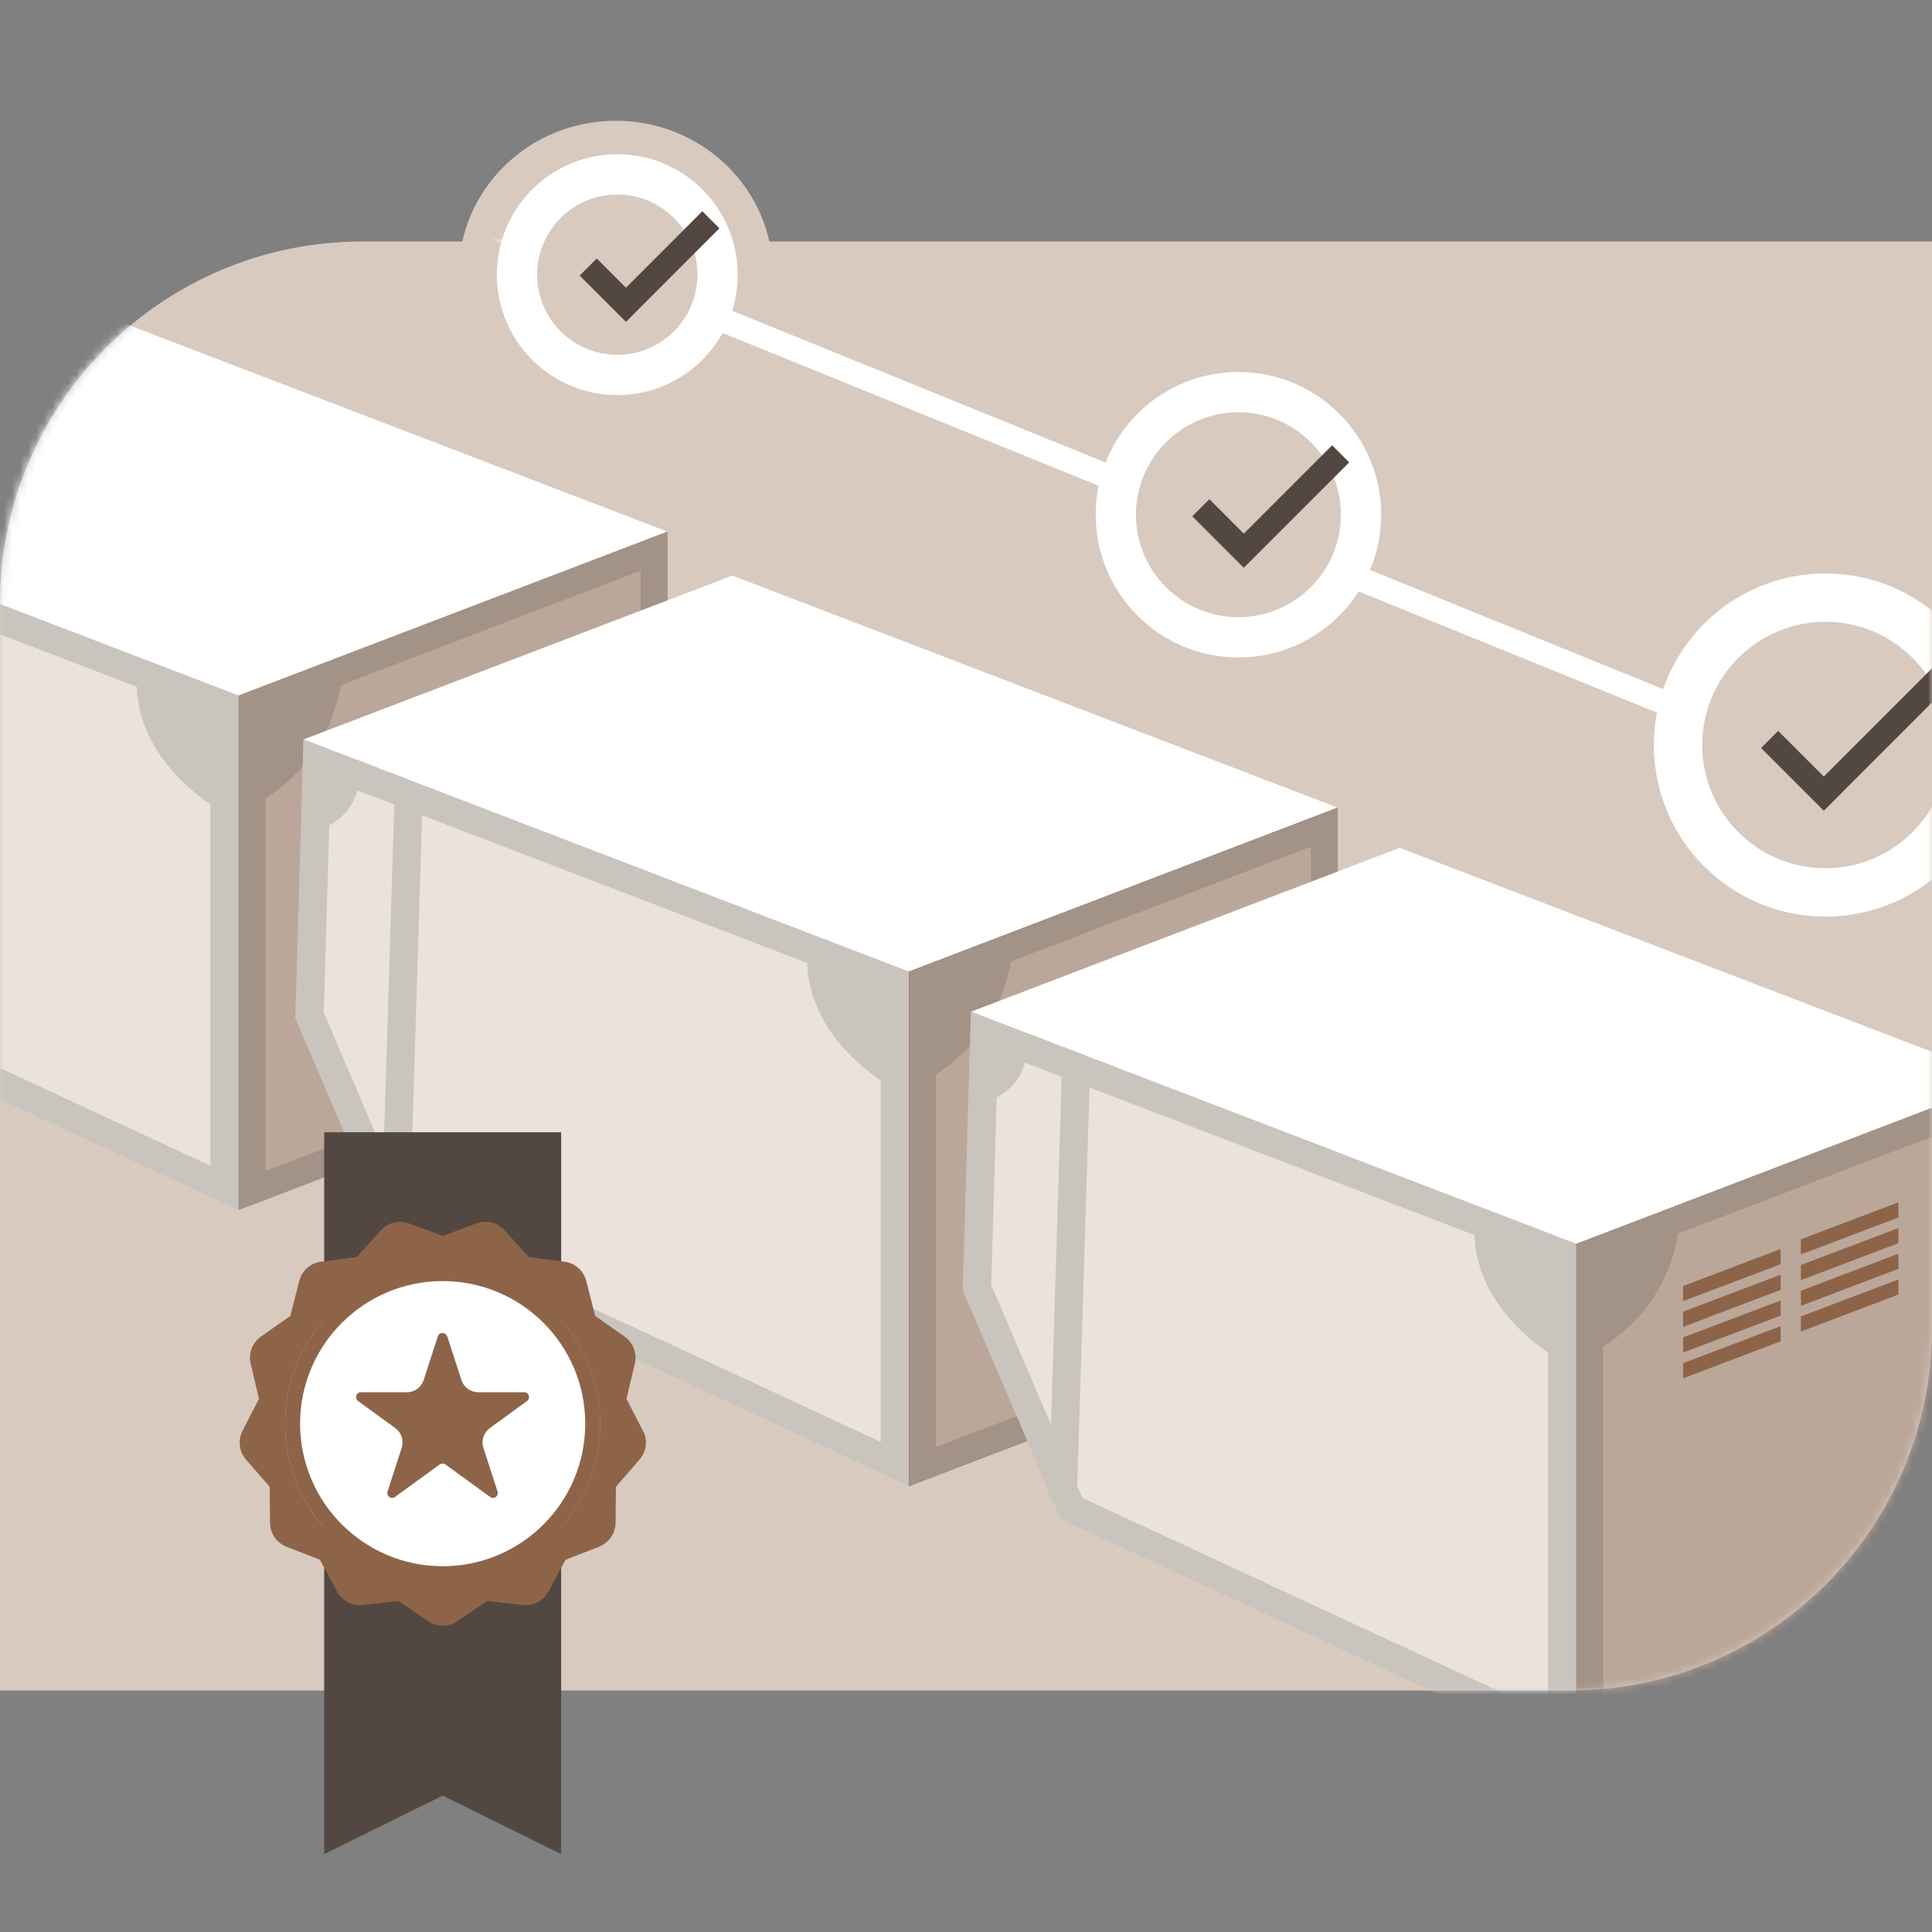 <svg width="240" height="240" viewBox="0 0 240 240" fill="none" xmlns="http://www.w3.org/2000/svg">
<rect x="0" y="0" width="240" height="240" fill="#808080" stroke="none"/>
<path d="M76.5 53C87.27 53 96 44.493 96 34C96 23.507 87.27 15 76.5 15C65.73 15 57 23.507 57 34C57 44.493 65.73 53 76.5 53Z" fill="#D8CABF"/>
<path d="M45 30H240V165C240 189.84 219.84 210 195 210H0V75C0 50.16 20.16 30 45 30Z" fill="#D8CABF"/>
<mask id="mask0_17223_1221" style="mask-type:luminance" maskUnits="userSpaceOnUse" x="0" y="30" width="240" height="180">
<path d="M45 30H240V165C240 189.84 219.84 210 195 210H0V75C0 50.16 20.16 30 45 30Z" fill="white"/>
</mask>
<g mask="url(#mask0_17223_1221)">
<path d="M29.65 150.31V86.4L-45.57 57.57L-46.57 92.17L-34.42 120.58L29.65 150.31Z" fill="#EAE2DB"/>
<path d="M82.92 66.04L7.71 37.21L-45.57 57.57L29.65 86.4L82.92 66.04Z" fill="white"/>
<path d="M29.65 86.4L82.92 66.04V129.95L29.65 150.31V86.4Z" fill="#BBA799"/>
<path d="M29.65 86.4L82.92 66.04V129.95L29.65 150.31V86.4Z" fill="#BBA799"/>
<path opacity="0.16" d="M-45.57 57.57L-46.58 92.17L-35.89 117.16V117.43H-35.77L-34.42 120.58L29.65 150.31V86.4L-45.56 57.57H-45.57ZM-35.62 108.84L-43.04 91.5L-42.36 68.23C-40.04 66.95 -39.19 65.21 -38.88 63.89L-34.28 65.65L-35.61 108.84H-35.62ZM-31.72 117.96L-32.35 116.49L-30.83 66.98L17.01 85.32C17.04 87.84 18 94.27 26.14 99.92V144.81L-31.72 117.96Z" fill="#212121"/>
<path opacity="0.16" d="M29.65 86.4V150.31L82.92 129.95V66.04L29.65 86.4ZM79.59 127.65L32.98 145.47V99.19C40.04 94.61 41.84 88.15 42.3 85.14L79.58 70.89V127.66L79.59 127.65Z" fill="#212121"/>
<path d="M57.54 87.72V85.84L69.65 81.25L69.66 83.13L57.54 87.72Z" fill="#8E6448"/>
<path d="M57.54 90.92V89.03L69.65 84.44L69.66 86.32L57.54 90.92Z" fill="#8E6448"/>
<path d="M57.54 94.11V92.23L69.65 87.63L69.66 89.52L57.54 94.11Z" fill="#8E6448"/>
<path d="M57.54 97.3V95.42L69.65 90.83L69.66 92.71L57.54 97.3Z" fill="#8E6448"/>
<path d="M42.91 93.53V91.64L55.02 87.05L55.03 88.93L42.91 93.53Z" fill="#8E6448"/>
<path d="M42.91 96.72V94.84L55.02 90.24L55.03 92.13L42.91 96.72Z" fill="#8E6448"/>
<path d="M42.91 99.909V98.029L55.02 93.439L55.03 95.32L42.91 99.909Z" fill="#8E6448"/>
<path d="M42.91 103.11V101.23L55.02 96.63L55.03 98.51L42.91 103.11Z" fill="#8E6448"/>
<path d="M112.91 184.6V120.7L37.7 91.86L36.69 126.47L48.84 154.87L112.91 184.6Z" fill="#EAE2DB"/>
<path d="M166.18 100.33L90.97 71.5L37.7 91.86L112.91 120.7L166.18 100.33Z" fill="white"/>
<path d="M112.91 120.7L166.18 100.33V164.24L112.91 184.6V120.7Z" fill="#534741"/>
<path d="M112.91 120.7L166.18 100.33V164.24L112.91 184.6V120.7Z" fill="#BBA799"/>
<path opacity="0.16" d="M37.7 91.86L36.69 126.46L47.38 151.45V151.72H47.5L48.85 154.87L112.92 184.6V120.69L37.71 91.86H37.7ZM47.64 143.13L40.22 125.79L40.9 102.52C43.22 101.24 44.07 99.5 44.38 98.18L48.98 99.94L47.65 143.13H47.64ZM51.54 152.26L50.91 150.79L52.43 101.28L100.27 119.62C100.3 122.14 101.26 128.57 109.4 134.22V179.11L51.54 152.26Z" fill="#212121"/>
<path opacity="0.16" d="M112.91 120.7V184.61L166.18 164.25V100.34L112.91 120.7ZM162.85 161.95L116.24 179.77V133.49C123.3 128.91 125.1 122.45 125.56 119.44L162.84 105.19V161.96L162.85 161.95Z" fill="#212121"/>
<path d="M140.8 122.01V120.13L152.91 115.54L152.92 117.42L140.8 122.01Z" fill="#8E6448"/>
<path d="M140.8 125.21V123.33L152.91 118.73L152.92 120.61L140.8 125.21Z" fill="#8E6448"/>
<path d="M140.8 128.4V126.52L152.91 121.93L152.92 123.81L140.8 128.4Z" fill="#8E6448"/>
<path d="M140.8 131.6V129.71L152.91 125.12L152.92 127L140.8 131.6Z" fill="#8E6448"/>
<path d="M126.17 127.82V125.93L138.28 121.34L138.3 123.22L126.17 127.82Z" fill="#8E6448"/>
<path d="M126.17 131.01V129.13L138.28 124.54L138.3 126.42L126.17 131.01Z" fill="#8E6448"/>
<path d="M126.17 134.209V132.319L138.28 127.729L138.3 129.609L126.17 134.209Z" fill="#8E6448"/>
<path d="M126.17 137.4V135.52L138.28 130.93L138.3 132.81L126.17 137.4Z" fill="#8E6448"/>
<path d="M195.82 218.421V154.511L120.61 125.681L119.6 160.281L131.76 188.691L195.82 218.421Z" fill="#EAE2DB"/>
<path d="M249.09 134.15L173.88 105.32L120.61 125.68L195.82 154.51L249.09 134.15Z" fill="white"/>
<path d="M195.82 154.51L249.09 134.15V198.06L195.82 218.42V154.51Z" fill="#BBA799"/>
<path d="M195.82 154.51L249.09 134.15V198.06L195.82 218.42V154.51Z" fill="#BBA799"/>
<path opacity="0.16" d="M120.61 125.681L119.6 160.281L130.29 185.271V185.541H130.41L131.76 188.691L195.83 218.421V154.511L120.62 125.681H120.61ZM130.55 176.951L123.13 159.611L123.81 136.341C126.13 135.061 126.98 133.321 127.29 132.001L131.89 133.761L130.56 176.951H130.55ZM134.45 186.071L133.82 184.601L135.34 135.091L183.18 153.431C183.21 155.951 184.17 162.381 192.31 168.031V212.921L134.45 186.071Z" fill="#212121"/>
<path opacity="0.16" d="M195.82 154.51V218.42L249.09 198.06V134.15L195.82 154.51ZM245.76 195.76L199.15 213.58V167.3C206.21 162.72 208.01 156.26 208.47 153.25L245.75 139V195.77L245.76 195.76Z" fill="#212121"/>
<path d="M223.71 155.831V153.951L235.82 149.351L235.83 151.241L223.71 155.831Z" fill="#8E6448"/>
<path d="M223.71 159.021V157.141L235.82 152.551L235.83 154.431L223.71 159.021Z" fill="#8E6448"/>
<path d="M223.71 162.22V160.34L235.82 155.74L235.83 157.62L223.71 162.22Z" fill="#8E6448"/>
<path d="M223.71 165.41V163.53L235.82 158.94L235.83 160.82L223.71 165.41Z" fill="#8E6448"/>
<path d="M209.08 161.63V159.75L221.19 155.16L221.21 157.04L209.08 161.63Z" fill="#8E6448"/>
<path d="M209.08 164.831V162.941L221.19 158.351L221.21 160.231L209.08 164.831Z" fill="#8E6448"/>
<path d="M209.08 168.02V166.14L221.19 161.55L221.21 163.43L209.08 168.02Z" fill="#8E6448"/>
<path d="M209.08 171.22V169.33L221.19 164.74L221.21 166.62L209.08 171.22Z" fill="#8E6448"/>
</g>
<mask id="mask1_17223_1221" style="mask-type:luminance" maskUnits="userSpaceOnUse" x="0" y="30" width="240" height="180">
<path d="M45 30H240V165C240 189.84 219.84 210 195 210H0V75C0 50.16 20.16 30 45 30Z" fill="white"/>
</mask>
<g mask="url(#mask1_17223_1221)">
<path fill-rule="evenodd" clip-rule="evenodd" d="M61.495 26.641L240.565 99.401L239.435 102.18L60.365 29.42L61.495 26.641Z" fill="white"/>
<path d="M226.76 110.86C216.67 110.86 208.45 102.65 208.45 92.55C208.45 82.45 216.66 74.24 226.76 74.24C236.86 74.24 245.07 82.45 245.07 92.55C245.07 102.65 236.86 110.86 226.76 110.86Z" fill="#D8CABF"/>
<path d="M226.76 77.24C235.2 77.24 242.07 84.11 242.07 92.55C242.07 100.99 235.2 107.86 226.76 107.86C218.32 107.86 211.45 100.99 211.45 92.55C211.45 84.11 218.32 77.24 226.76 77.24ZM226.76 71.24C214.99 71.24 205.45 80.78 205.45 92.55C205.45 104.32 214.99 113.86 226.76 113.86C238.53 113.86 248.07 104.32 248.07 92.55C248.07 80.78 238.53 71.24 226.76 71.24Z" fill="white"/>
<path fill-rule="evenodd" clip-rule="evenodd" d="M242.781 84.481L226.56 100.712L218.769 92.921L220.891 90.8L226.56 96.469L240.659 82.36L242.781 84.481Z" fill="#534741"/>
</g>
<path d="M69.71 201.15V153.42V146.58V140.65H40.27V153.42V201.15V218.37V230.32L54.99 223.06L69.71 230.32V201.15Z" fill="#534741"/>
<path d="M79.86 177.731L77.82 173.761L78.86 169.411C79.17 168.131 78.66 166.791 77.58 166.031L73.93 163.461L72.83 159.131C72.5 157.851 71.43 156.901 70.12 156.731L65.69 156.161L62.7 152.841C61.82 151.861 60.42 151.521 59.19 151.981L55 153.531L50.81 151.981C49.57 151.521 48.18 151.861 47.3 152.841L44.31 156.161L39.88 156.731C38.57 156.901 37.5 157.851 37.17 159.131L36.07 163.461L32.42 166.031C31.34 166.791 30.83 168.131 31.14 169.411L32.17 173.761L30.13 177.731C29.53 178.901 29.7 180.331 30.57 181.321L33.5 184.691L33.54 189.161C33.55 190.481 34.37 191.661 35.59 192.141L39.75 193.761L41.86 197.701C42.48 198.861 43.75 199.531 45.06 199.381L49.5 198.881L53.19 201.391C53.73 201.761 54.37 201.951 55 201.951C55.63 201.951 56.26 201.761 56.81 201.391L60.5 198.881L64.94 199.381C66.25 199.531 67.52 198.861 68.14 197.701L70.25 193.761L74.41 192.141C75.64 191.661 76.45 190.481 76.47 189.161L76.51 184.691L79.44 181.321C80.31 180.331 80.48 178.901 79.88 177.731H79.86ZM54.99 196.431C44.18 196.431 35.41 187.671 35.41 176.861C35.41 166.051 44.17 157.281 54.99 157.281C65.81 157.281 74.56 166.041 74.56 176.851C74.56 187.661 65.8 196.421 54.99 196.421V196.431Z" fill="#8E6448"/>
<path d="M54.99 196.43C65.804 196.43 74.57 187.664 74.57 176.851C74.57 166.037 65.804 157.271 54.99 157.271C44.176 157.271 35.41 166.037 35.41 176.851C35.41 187.664 44.176 196.43 54.99 196.43Z" fill="#8E6448"/>
<path d="M54.99 194.561C64.771 194.561 72.7 186.632 72.7 176.851C72.7 167.07 64.771 159.141 54.99 159.141C45.209 159.141 37.28 167.07 37.28 176.851C37.28 186.632 45.209 194.561 54.99 194.561Z" fill="white"/>
<path d="M55.56 166L57.32 171.43C57.61 172.34 58.46 172.95 59.41 172.95H65.12C65.7 172.95 65.94 173.69 65.47 174.04L60.85 177.4C60.08 177.96 59.76 178.95 60.05 179.86L61.81 185.29C61.99 185.84 61.36 186.3 60.89 185.96L55.33 181.92C55.12 181.77 54.83 181.77 54.62 181.92L49.06 185.96C48.59 186.3 47.96 185.84 48.14 185.29L49.9 179.86C50.19 178.95 49.87 177.96 49.1 177.4L44.48 174.04C44.01 173.7 44.25 172.95 44.83 172.95H50.54C51.49 172.95 52.34 172.34 52.63 171.43L54.39 166C54.57 165.45 55.35 165.45 55.53 166H55.56Z" fill="#8E6448"/>
<path d="M153.84 79.17C145.44 79.17 138.61 72.34 138.61 63.94C138.61 55.54 145.44 48.71 153.84 48.71C162.24 48.71 169.07 55.54 169.07 63.94C169.07 72.34 162.24 79.17 153.84 79.17Z" fill="#D8CABF"/>
<path d="M153.84 51.21C160.86 51.21 166.57 56.92 166.57 63.94C166.57 70.96 160.86 76.67 153.84 76.67C146.82 76.67 141.11 70.96 141.11 63.94C141.11 56.92 146.82 51.21 153.84 51.21ZM153.84 46.21C144.05 46.21 136.11 54.15 136.11 63.94C136.11 73.73 144.05 81.67 153.84 81.67C163.63 81.67 171.57 73.73 171.57 63.94C171.57 54.15 163.63 46.21 153.84 46.21Z" fill="white"/>
<path fill-rule="evenodd" clip-rule="evenodd" d="M167.601 57.441L154.51 70.531L148.109 64.131L150.231 62.009L154.51 66.289L165.479 55.319L167.601 57.441Z" fill="#534741"/>
<path d="M76.68 46.58C69.81 46.58 64.22 40.99 64.22 34.12C64.22 27.25 69.81 21.66 76.68 21.66C83.55 21.66 89.14 27.25 89.14 34.12C89.14 40.99 83.55 46.58 76.68 46.58Z" fill="#D8CABF"/>
<path d="M76.68 24.16C82.17 24.16 86.64 28.63 86.64 34.12C86.64 39.61 82.17 44.08 76.68 44.08C71.19 44.08 66.72 39.61 66.72 34.12C66.72 28.63 71.19 24.16 76.68 24.16ZM76.68 19.16C68.42 19.16 61.72 25.86 61.72 34.12C61.72 42.38 68.42 49.08 76.68 49.08C84.94 49.08 91.64 42.38 91.64 34.12C91.64 25.86 84.94 19.16 76.68 19.16Z" fill="white"/>
<path fill-rule="evenodd" clip-rule="evenodd" d="M89.371 28.36L77.76 39.982L72.009 34.231L74.131 32.11L77.76 35.739L87.249 26.24L89.371 28.36Z" fill="#534741"/>
</svg>
